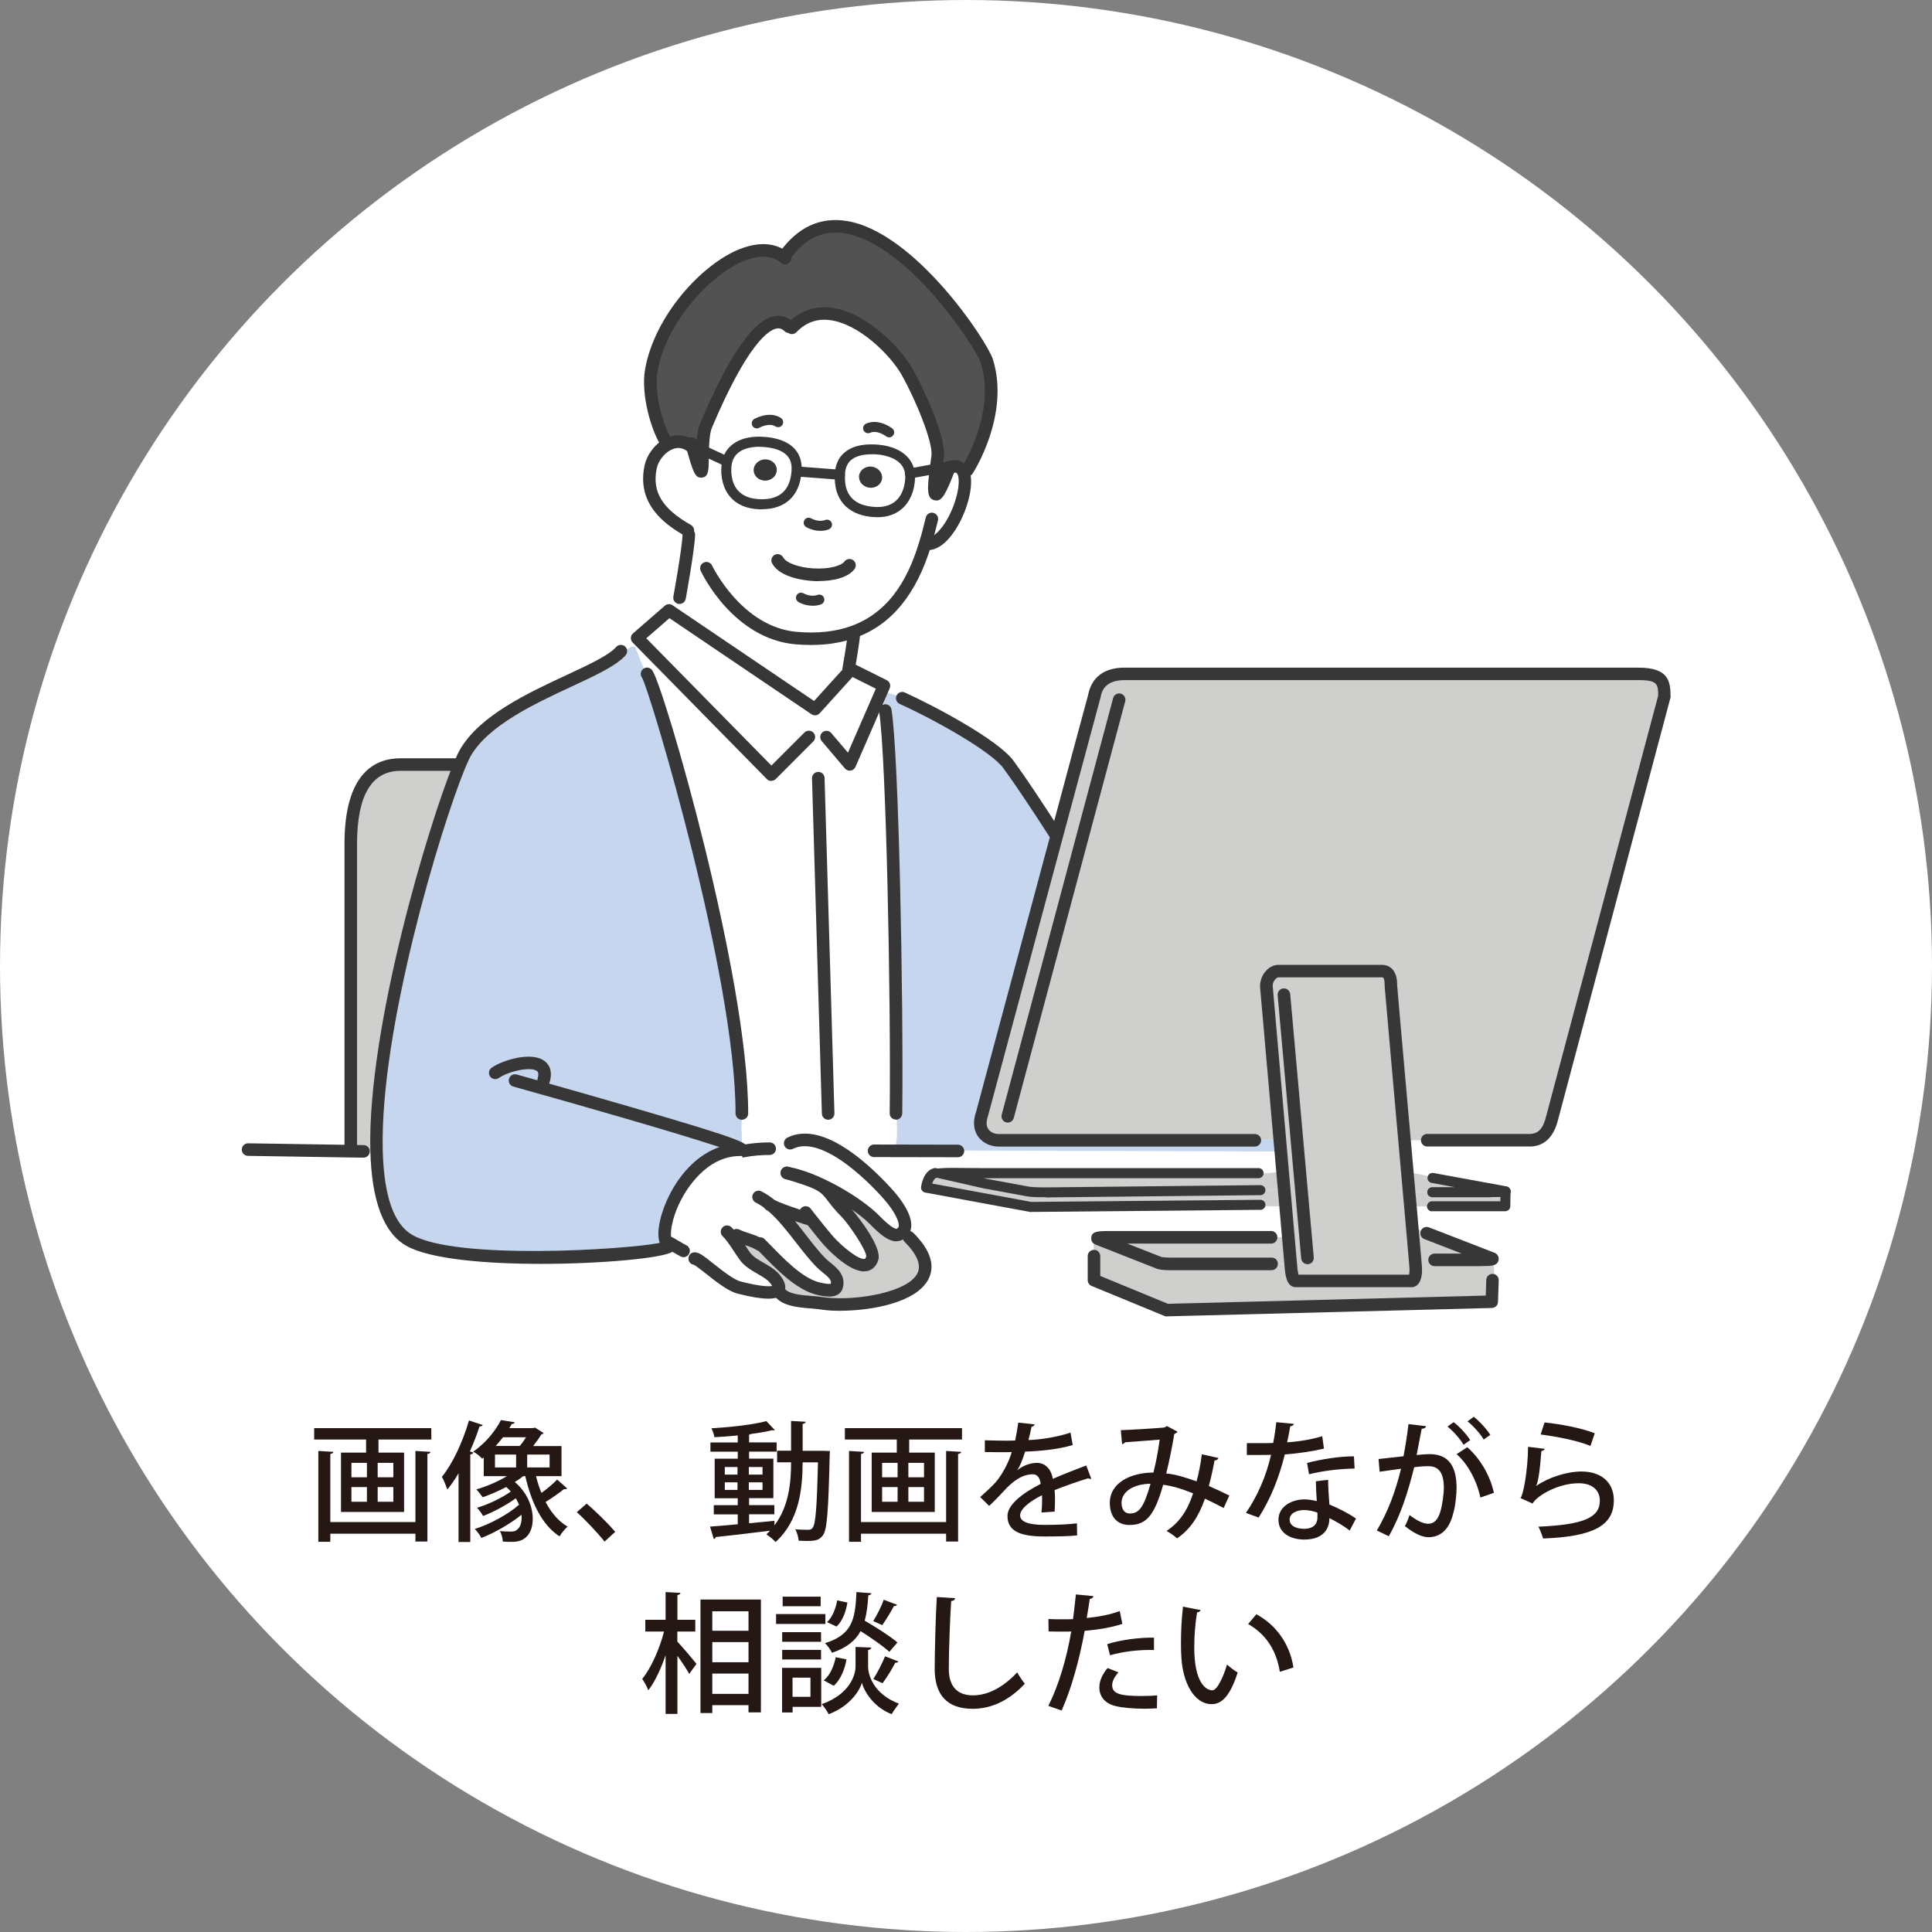 <?xml version="1.0" encoding="UTF-8"?><svg id="_レイヤー_2" xmlns="http://www.w3.org/2000/svg" viewBox="0 0 237 237"><rect x="0" y="0" width="237" height="237" fill="#808080" stroke="none"/><defs><style>.cls-1{fill:#fff;}.cls-2{fill:#cfcfcd;}.cls-3{fill:#c5d6ee;}.cls-4{fill:#251714;}.cls-5{fill:#373737;}.cls-6{fill:#525252;}</style></defs><g id="menu03"><circle class="cls-1" cx="118.5" cy="118.5" r="118.5"/><g><g><path class="cls-1" d="m90.93,141.23c.09-.02.18-.04.26-.04,1.06-.2,2.15-.3,3.23-.3l.22-.06c.56-.28,1.18-.2,1.77-.39l.5-.18c1.87-.93,4.14-.15,6.26,1.19,2.47,1.57,4.73,3.91,5.89,5.24.75.85,3.09,3.82,1.23,4.75-.1.05-.21.07-.33.07-.92,0-2.26-1.42-2.73-1.9-2.31-2.3-7.43-5.17-10.73-5.72,5.99,1.79,4.26,1.79,7.27,4.85.65.65,3.54,4.5,3.2,5.62-.77,2.56-4.74-1.45-5.46-2.27-.5-.58-1.5-1.83-2.13-2.63l-.12.09s-2.97-.87-4.64-1.66c2.29,1.92,4.14,5.07,6.1,7.03.81.81,2.35,1.51,1.87,2.94-.12.37-.62.44-1.15.41-.55-.04-1.15-.2-1.39-.27-2.46-.75-4.99-3.6-6.77-5.39l-.09.09c-.81-.54-1.96-.71-2.85-1.16l-.59.25c.57.73,1.03,1.54,1.57,2.29.97,1.33,2.9,1.68,3.83,2.98.47.65.45,1.05.15,1.26-.9.65-4.34-.3-4.65-.37-1.69-.38-4.82-3.56-5.47-3.56l-.25-.03c-.14-.28-.78-.63-1.08-.79l-.02-.12c-.64-.32-1.23-.74-1.88-1.06l-.15.09c-1.32-1.8,2.23-11.46,8.98-11.46.03,0,.06,0,.09,0l.04.21Z"/><path class="cls-1" d="m78.32,78.44l-.17-.17,3.91-3.4.52.36,17.4,11.76,4.29-4.72.14-.15,4.03,2.01-.25.57-.25.57.29.12c.13.5.22,1.15.26,1.76h.11c.87,5.34,1.47,35.19,1.31,49.39h.09c0,1.28.16,2.85-.15,4.1v.54h-2.63s-.87,0-.87,0c-.86-.03-2.14-.15-2.75.16l-.41.11c-2.12-1.35-4.4-2.12-6.26-1.19l-.5.18c-.59.2-1.21.12-1.77.39l-.22.06c-1.08,0-2.17.09-3.23.3l-.16-.89c0-.89-.24-2.73.15-3.5l-.19-.19c.02-16.78-10.54-52.43-11.61-53.9l.03-.02c-.67-.89-1.07-2.4-1.53-3.34h-.46c.23-.15.42-.31.52-.52l.38-.37Z"/><path class="cls-1" d="m113.5,66.67c-1.19,3.92-3.42,8.86-8.78,10.82l.05.12c-.03.95-.67,4.5-.67,4.5l.17.15-4.29,4.72-17.4-11.76.43-.63c0-.42.25-.83.26-1.29h.08s1.09-5.95,1.14-7.73l-.11-.52c-3.08-1.74-5.33-4-4.59-7.72.23-1.15,1.06-2.27,2.09-2.81.95-.51,2.09-.54,3.07.36,1.35,4.8,1.17,2.81,1.24.35l2.49,1.16.54.15c-.04.15-.07.31-.09.49-.23,2.01.5,4.73,4.13,4.83,2.96.09,4.28-1.64,4.45-4.04l.34.03,4.97.38c-.13,2.37.95,4.24,3.87,4.55,3.61.39,4.7-2.2,4.75-4.22,0-.17,0-.33-.02-.48h0l3.2-.59c-.31,2.49-.56,5.61,1.61-.14.12-.04.22-.08.33-.1.65-.15,1.07.05,1.33.47,1.21,2.03-1.66,9.31-4.49,8.98l-.1-.03Z"/><path class="cls-1" d="m93.51,54.2c2.12.1,4.35.88,4.22,3.46,0,.06,0,.11-.01.17-.17,2.4-1.5,4.13-4.45,4.04-3.63-.1-4.36-2.82-4.13-4.83.02-.17.05-.33.09-.49.5-1.95,2.59-2.44,4.28-2.35Zm.39,4.76c.79-.02,1.41-.62,1.39-1.34-.01-.71-.67-1.29-1.45-1.27-.78.02-1.4.62-1.39,1.34.02.72.67,1.29,1.45,1.27Z"/><path class="cls-1" d="m111.62,58.08c.02.15.03.31.02.48-.04,2.02-1.13,4.62-4.75,4.22-2.91-.31-4-2.18-3.87-4.55,0-.07,0-.15.01-.22.22-2.57,2.54-3.04,4.66-2.86,1.69.15,3.69.92,3.92,2.93Zm-3.42.68c.11-.71-.42-1.39-1.2-1.51-.78-.12-1.5.35-1.61,1.06-.11.71.42,1.39,1.2,1.51.78.12,1.5-.35,1.61-1.06Z"/><path class="cls-1" d="m111.31,45.66c1.43,2.56,3.98,8.24,3.71,10.35-.05.39-.12.92-.2,1.49l-3.2.59h0c-.23-2.01-2.23-2.78-3.92-2.93-2.11-.18-4.43.29-4.66,2.86,0,.07-.01.15-.01.22l-4.97-.38-.34-.03c0-.06.01-.11.01-.17.12-2.58-2.11-3.36-4.22-3.46-1.69-.09-3.78.4-4.28,2.35l-.54-.15-2.49-1.16c.03-1.12.12-2.33.42-3.07,1.96-4.63,6.81-15.22,10.17-12.09l.35.13c4.79-4.95,12.08,1.76,14.16,5.46Z"/><path class="cls-2" d="m175.09,139.85c-.74,0-1.47.04-2.21.04l-.57.04c-.8-9.07-1.67-18.89-1.68-18.97-.02-.15.16-1.84-1.11-1.84h-12.7c-.69,0-1.47.83-1.47,1.84l1.66,18.92c-.66-.33-2.19,0-3.01,0l-.04-.02h-31.46c-1.1,0-2.81-.87-2-3.25,0,0,5.17-19.23,9.17-34.12,2.51-9.35,4.56-16.97,4.59-17.06.07-.23.25-2.78,3.69-2.78h63.07c3.17,0,3.17,1.24,3.17,2.78l-13.76,51.66c-.26,1.07-.83,2.77-2.8,2.77h-12.54v-.02Z"/><path class="cls-2" d="m184.69,146.15s.02.02,0,.02v-.02Z"/><path class="cls-2" d="m184.69,146.15v.02c-.12.05-1.13.07-1.84.07h-7.15c-.84,0-1.98.04-2.83.08-.07-.76-.14-1.55-.21-2.36l.41-.03c.73,0,1.82.24,2.51.47l.15.1,8.79,1.61c.09.01.15.03.17.04Z"/><path class="cls-2" d="m184.69,146.18l-.03,1.8h-8.98c-.56,0-2.09.02-2.65.02-.05-.54-.1-1.1-.15-1.67.85-.04,2-.08,2.83-.08h7.15c.71,0,1.71-.02,1.84-.07Z"/><path class="cls-2" d="m134.2,154.3c-.05-.82-.12-1.77.19-2.39l.25.03,7.5,2.95c.14.06.46.15,1.53.15h12.38c.75,0,1.48-.02,2.22-.02h.06s.02.26.02.26c.06.71.18,1.84.61,1.84h14.24c.24,0,.62-.58.43-2.16,0,0-.01-.17-.04-.49l.33-.02c.55,0,1.47-.13,1.96.11l.1-.02h5.83l1.39.05c0,.78.26,2.11-.09,2.82h-.04l-.07,2.27-39.88,1.03-8.93-3.68v-2.74Z"/><path class="cls-2" d="m182.96,154.37c.47.14-.52.18-1.15.18h-5.83l-.1.02c-.49-.24-1.41-.11-1.96-.11l-.33.02c-.06-.71-.19-2.17-.36-4.1h.13c.52.25.97.64,1.48.9h.18l2.94,1.14,5.01,1.94Z"/><path class="cls-2" d="m157.7,147.84l-.17-1.93-.2-2.21-.22-2.47-.12-1.34-1.66-18.92c0-1.02.78-1.84,1.47-1.84h12.7c1.27,0,1.1,1.69,1.11,1.84,0,.08.87,9.9,1.68,18.97.12,1.37.24,2.73.36,4.03.07.81.14,1.6.21,2.36.05.57.1,1.13.15,1.67.07.86.15,1.66.21,2.39.17,1.93.3,3.38.36,4.1.03.31.04.49.04.49.18,1.58-.19,2.16-.43,2.16h-14.24c-.42,0-.55-1.13-.61-1.84l-.02-.26-.29-3.33-.34-3.85Z"/><path class="cls-2" d="m155.94,151.85c.65-.01,1.32-.15,2.01-.15h.09s.29,3.33.29,3.33h-.06c-.75,0-1.48.03-2.22.03h-.06s-12.33,0-12.33,0c-1.07,0-1.39-.1-1.53-.15l-7.5-2.95c0-.09,0-.16,1.72-.16h19.58v.07Z"/><path class="cls-2" d="m157.53,145.91l.17,1.93c-.81.25-2.02.1-2.86.1l-.22-.15-28.16.26-12.86-2.38s.18-1.56,1.13-1.79h.44l5.56,1.26,5.3.98c.22.05.7.12,2.34.12l26.25-.28h.28c.86,0,1.71-.06,2.57-.06h.06Z"/><path class="cls-2" d="m157.33,143.7l.2,2.21h-.06c-.86,0-1.71.07-2.57.07h-.28s-26.25.27-26.25.27c-1.64,0-2.12-.07-2.34-.12l-5.3-.98-5.56-1.26c0-.06,2.35,0,4.99,0h34.23l.1.08c.31,0,2.48-.15,2.48-.25l.36-.03Z"/><path class="cls-3" d="m157,139.89l.12,1.34-.24.02-39.31-.12-.06.06h-7.66v-.55c.31-1.24.15-2.81.15-4.1h-.09c.16-14.2-.44-44.05-1.31-49.4h-.11c-.04-.6-.13-1.24-.26-1.75l-.29-.12.25-.57.61.26c.57.19,1.18.3,1.72.57l.17.1c4.04,1.84,11.33,5.79,13.03,8.14,1.6,2.19,3.72,5.41,5.83,8.69l.12.03c-4,14.88-9.17,34.12-9.17,34.12-.82,2.38.89,3.25,2,3.25h31.46l.04.02c.82,0,2.35-.33,3.01,0Z"/><path class="cls-6" d="m86.2,55.24c-.07,2.46.12,4.45-1.24-.35-.99-.89-2.12-.87-3.07-.36l-.07-.14c-1.08-1.61-2.44-5.92-1.92-8.94,1.47-8.45,11.55-17.51,16.25-13.92l.11-.15c8.72-12.19,23.88,9.93,24.81,12.91,2.03,6.52-2.4,13.37-2.4,13.37l-.57.06c-.26-.42-.68-.62-1.33-.47l-.02-.1-1.92.35c.07-.57.15-1.1.2-1.49.27-2.11-2.28-7.79-3.71-10.35-2.08-3.69-9.38-10.41-14.16-5.46l-.35-.13c-3.36-3.12-8.21,7.46-10.17,12.09-.31.73-.39,1.95-.42,3.07Z"/><path class="cls-2" d="m111.5,151.78c6.69,6.69-5.16,8.73-10.22,8.16l.19-1.68c.53.04,1.03-.04,1.15-.41.48-1.43-1.06-2.12-1.87-2.94-1.96-1.96-3.81-5.11-6.1-7.03,1.66.79,4.64,1.66,4.64,1.66l.12-.09c.63.8,1.63,2.05,2.13,2.63.73.83,4.69,4.83,5.46,2.27.34-1.13-2.56-4.97-3.2-5.62-3.01-3.06-1.27-3.06-7.27-4.85,3.29.55,8.42,3.42,10.73,5.72.47.47,1.8,1.9,2.73,1.9l1.51.27Z"/><path class="cls-5" d="m107,57.25c.78.13,1.31.8,1.2,1.51-.12.71-.84,1.18-1.61,1.06-.78-.13-1.31-.8-1.2-1.51.12-.71.84-1.18,1.61-1.06Z"/><path class="cls-2" d="m101.46,158.27l-.19,1.68c-.18-.02-.36-.04-.52-.07-1.42-.24-4.48-.04-5.22-1.54l-.19-.02c.3-.21.31-.6-.15-1.26-.93-1.31-2.86-1.65-3.83-2.98-.54-.75-1-1.56-1.57-2.29l.59-.25c.89.44,2.04.62,2.85,1.16l.09-.09c1.77,1.79,4.3,4.64,6.77,5.39.24.07.83.23,1.39.27Z"/><path class="cls-5" d="m95.29,57.62c.02.72-.6,1.32-1.39,1.34-.78.02-1.43-.55-1.45-1.27-.01-.71.61-1.31,1.39-1.34.79-.02,1.44.55,1.45,1.27Z"/><path class="cls-3" d="m90.9,141.02s-.06,0-.09,0c-6.75,0-10.3,9.66-8.98,11.46.06.09.14.16.23.21,1.92,1.02-25.54,3.13-31.87-.56-2.72-1.58-3.86-5.67-3.99-11-.38-15.05,7.24-40.1,10.16-47.2.3-.71.54-1.25.73-1.57,3.66-6.36,16.1-9.4,18.96-12.35l.25.05c.28-.28.74-.48,1.12-.73h.46c.47.94.86,2.44,1.53,3.34l-.03.02c1.07,1.47,11.63,37.12,11.61,53.9l.19.19c-.39.78-.15,2.61-.15,3.5l.16.89c-.09,0-.18.02-.26.04l-.04-.21Z"/><path class="cls-2" d="m55.84,93.78l.52.15c-2.92,7.09-10.54,32.15-10.16,47.2h-.36c-.29.01-1.22.03-1.79.11l-1.03-.02v-.33s0-37.39,0-37.39c0-4.71,1.14-9.71,6.09-9.71h6.72Z"/></g><g><path class="cls-5" d="m66.36,155.04c-6.77,0-13.71-.58-16.56-2.24-2.75-1.59-4.22-5.51-4.37-11.65-.38-15.01,7.15-40.07,10.21-47.51.32-.77.57-1.32.77-1.66,2.42-4.21,8.35-6.97,13.11-9.18,2.57-1.2,5-2.33,5.96-3.32l.1-.11c.28-.32.77-.35,1.09-.07.32.28.35.77.07,1.09l-.13.14c-1.19,1.22-3.63,2.36-6.45,3.67-4.56,2.12-10.25,4.77-12.43,8.56-.11.2-.32.61-.68,1.48-3.03,7.35-10.47,32.1-10.1,46.88.14,5.57,1.35,9.05,3.61,10.36,5.33,3.11,26.04,1.84,30.37.99-.5-1.4.2-3.93,1.18-5.86,1.5-2.97,3.7-5.05,6.14-5.9-5.02-1.67-17.2-5.17-25.28-7.42-.41-.11-.65-.54-.53-.95.11-.41.54-.65.95-.53.07.02,7.05,1.97,13.93,3.97,14.52,4.23,14.5,4.46,14.43,5.29-.03.33-.27.67-.76.73-.09.01-.16.01-.2.01-4.2,0-6.65,4.2-7.3,5.49-1.23,2.44-1.34,4.36-1.06,4.74.42.22.48.6.48.75,0,.15-.04.54-.48.8-1.25.74-8.56,1.45-16.08,1.45Zm15.34-1.66s0,0,0,0c0,0,0,0,0,0Z"/><path class="cls-5" d="m129.55,103.24c-.25,0-.5-.12-.65-.35-2.52-3.91-4.42-6.74-5.81-8.65-1.5-2.06-8.35-5.91-12.73-7.89-.39-.18-.56-.63-.38-1.02.18-.39.63-.56,1.02-.38,3.52,1.6,11.42,5.76,13.34,8.39,1.41,1.93,3.32,4.79,5.86,8.73.23.36.13.83-.23,1.06-.13.08-.27.12-.42.12Z"/><path class="cls-5" d="m94.62,95.8h0c-.21,0-.4-.08-.55-.23l-16.46-16.75c-.15-.15-.23-.36-.22-.57,0-.21.1-.41.26-.55l3.91-3.4c.26-.23.65-.25.94-.06l.52.36,16.84,11.39,3.98-4.39c.23-.25.6-.32.91-.17l4.03,2.01c.37.18.52.62.36.99l-.5,1.15-3.7,8.5c-.11.24-.33.42-.59.45-.27.04-.53-.06-.7-.26l-2.85-3.36c-.27-.32-.23-.81.09-1.08.32-.27.81-.23,1.08.09l2.05,2.41,3.42-7.85-2.86-1.43-4.03,4.45c-.26.28-.68.33-1,.12l-17.43-11.79-2.84,2.47,15.35,15.61,4.05-4.05c.3-.3.79-.3,1.09,0,.3.3.3.79,0,1.09l-4.59,4.6c-.14.14-.34.23-.54.23Z"/><path class="cls-5" d="m187.62,140.64h-12.54c-.43,0-.77-.34-.77-.77s.34-.77.77-.77h12.54c1.08,0,1.67-.63,2.05-2.18l13.74-51.58c0-1.39-.06-1.91-2.4-1.91h-63.07c-2.52,0-2.82,1.54-2.92,2.05-.02.09-.03.16-.05.2-.07.25-1.93,7.15-4.58,17.02-4,14.89-9.17,34.12-9.17,34.12-.26.76-.25,1.32.03,1.71.28.4.82.58,1.22.58h31.46c.43,0,.77.34.77.77s-.34.77-.77.77h-31.46c-.78,0-1.83-.32-2.48-1.22-.4-.56-.77-1.54-.25-3.05,0,0,5.16-19.2,9.15-34.07.45-1.68,4.28-15.97,4.59-17.06h0c.42-2.18,1.99-3.35,4.44-3.35h63.07c3.64,0,3.94,1.61,3.94,3.55,0,.07,0,.13-.03.2l-13.76,51.66c-.54,2.21-1.73,3.34-3.54,3.34Z"/><path class="cls-5" d="m181.81,155.32h-5.83c-.43,0-.77-.34-.77-.77s.34-.77.77-.77h3.34l-4.59-1.78c-.4-.15-.59-.6-.44-1,.15-.4.6-.59,1-.44l7.92,3.07c.71.22.64.83.63.9-.11.78-.96.78-2.04.78Zm.95-.21h0,0Z"/><path class="cls-5" d="m155.99,155.82h-12.33c-1.13,0-1.55-.1-1.81-.21l-7.5-2.95c-.29-.12-.49-.4-.49-.72,0-.93.78-.93,2.49-.93h19.58c.43,0,.77.34.77.77s-.34.77-.77.77h-17.65l4.13,1.62c.08.03.35.1,1.25.1h12.33c.43,0,.77.34.77.77s-.34.77-.77.77Z"/><path class="cls-5" d="m173.2,157.9h-14.24c-1.18,0-1.31-1.66-1.38-2.55l-1.35-15.39-1.66-18.92s0-.04,0-.07c0-1.37,1.07-2.61,2.24-2.61h12.7c.5,0,.94.17,1.26.5.63.64.62,1.64.62,2.01,0,.14.35,3.97.79,9.02l1.45,16.37c.05.57.1,1.13.15,1.67l.21,2.4c.17,1.93.3,3.38.36,4.09.03.32.04.5.04.5.14,1.22,0,2.13-.44,2.62-.21.23-.48.36-.76.36Zm-13.86-1.36h0,0Zm-.07-.18h13.58c.05-.22.09-.63.01-1.3,0-.04-.02-.21-.04-.5-.06-.72-.19-2.18-.36-4.1l-.21-2.39c-.05-.53-.1-1.09-.15-1.67l-1.45-16.37c-.57-6.49-.79-8.95-.79-9h0s0-.07,0-.17c0-.64-.11-.85-.17-.92-.01-.01-.05-.05-.17-.05h-12.7c-.2,0-.69.41-.7,1.04l3,34.28c.05.63.12.97.16,1.14Z"/><path class="cls-5" d="m182.85,146.87h-7.15c-.34,0-.62-.28-.62-.62s.28-.62.62-.62h2.77l-2.85-.52c-.33-.06-.56-.38-.5-.72s.38-.55.72-.5l8.79,1.61c.12.02.21.05.25.06.25.08.44.33.44.6,0,.27-.19.51-.44.59-.04.02-.25.1-2.02.1Z"/><path class="cls-5" d="m128.37,146.87c-1.66,0-2.19-.07-2.48-.13l-5.27-.97-5.59-1.27c-.28-.06-.48-.31-.48-.6,0-.16.07-.32.18-.44q.22-.22,2.6-.19c.82,0,1.8.02,2.83.02h34.23c.34,0,.62.28.62.62s-.28.62-.62.62h-33.73l.2.05,5.27.97c.33.07,1.07.11,2.23.11l26.25-.28h0c.34,0,.61.27.62.61,0,.34-.27.62-.61.62l-26.25.28Z"/><path class="cls-5" d="m44.58,142.01h0l-1.56-.02-12.6-.2c-.43,0-.76-.36-.76-.78,0-.42.35-.76.77-.76h.01l14.16.22c.43,0,.77.35.76.78,0,.42-.35.76-.77.76Z"/><path class="cls-5" d="m117.51,141.96h0l-10.29-.02c-.43,0-.77-.35-.77-.77,0-.42.35-.77.77-.77h0l10.29.02c.43,0,.77.35.77.77,0,.42-.35.77-.77.77Z"/><path class="cls-5" d="m66.69,133.29c-.07,0-.14,0-.21-.03-.41-.12-.64-.54-.53-.95.21-.73-.02-.89-.1-.94-.78-.56-3.49.05-4.66.87-.35.24-.83.16-1.07-.19-.24-.35-.16-.83.19-1.07,1.36-.95,4.84-2,6.44-.86.45.32,1.13,1.08.68,2.62-.1.34-.4.56-.74.56Z"/><path class="cls-5" d="m43.03,141.66c-.43,0-.77-.34-.77-.77v-37.39c0-8.66,3.73-10.48,6.86-10.48h6.72c.43,0,.77.34.77.77s-.34.77-.77.77h-6.72c-3.53,0-5.32,3.01-5.32,8.94v37.39c0,.43-.34.77-.77.77Z"/><path class="cls-5" d="m91,137.36h0c-.43,0-.77-.35-.77-.77.02-16.73-10.51-51.81-11.46-53.44h0c-.24-.31-.22-.75.06-1.03.3-.3.79-.3,1.09,0,.02.02.05.05.07.08.01.01.02.03.03.04,1.39,1.9,11.78,37.55,11.76,54.35,0,.42-.34.77-.77.77Z"/><path class="cls-5" d="m109.91,137.34h0c-.42,0-.77-.32-.77-.74v-.06c.16-13.84-.44-43.98-1.3-49.26-.07-.42.22-.82.64-.88.42-.07.82.22.88.64.89,5.45,1.48,35.3,1.32,49.53,0,.42-.35.79-.77.79Z"/><path class="cls-5" d="m83.36,74.09s-.09,0-.14-.01c-.42-.08-.7-.48-.62-.9.01-.06,1.08-5.92,1.13-7.62.01-.42.37-.76.79-.75.42.01.76.37.75.79-.05,1.82-1.11,7.61-1.15,7.85-.07.37-.39.63-.76.63Z"/><path class="cls-5" d="m104.1,82.89s-.09,0-.14-.01c-.42-.07-.7-.47-.62-.89.17-.97.63-3.65.65-4.39.01-.42.37-.75.79-.74.42.01.76.37.74.79-.03.98-.61,4.24-.68,4.61-.07.37-.39.63-.76.63Z"/><path class="cls-5" d="m99.48,79.12c-.61,0-1.25-.03-1.89-.08-7.64-.68-11.48-8.67-11.63-9.01-.18-.38-.02-.84.37-1.02.38-.18.84-.02,1.02.37.04.08,3.63,7.53,10.38,8.13,2.53.22,4.79-.02,6.73-.73,5.22-1.91,7.24-6.81,8.31-10.32.31-1,.54-1.92.74-2.74l.06-.25c.1-.41.52-.66.93-.56.41.1.66.52.56.93l-.06.25c-.21.83-.44,1.78-.76,2.81-1.82,6-4.85,9.7-9.25,11.32-1.65.6-3.49.9-5.5.9Z"/><path class="cls-5" d="m113.8,67.49c-.09,0-.19,0-.28-.02-.42-.05-.72-.43-.68-.85.05-.42.43-.73.85-.68.62.08,1.45-.59,2.21-1.76,1.44-2.22,2.04-5.19,1.53-6.06-.05-.08-.12-.2-.5-.11-.07.02-.15.05-.23.08-.03,0-.05.02-.08.02,0,0-.06.03-.07.03-.4.15-.84-.05-.99-.45-.15-.4.05-.84.45-.99l.27.72-.25-.73c.05-.02.1-.04.15-.06.14-.05.26-.09.39-.12.93-.21,1.71.08,2.16.81.99,1.66,0,5.32-1.55,7.7-1.05,1.62-2.22,2.47-3.4,2.47Z"/><path class="cls-5" d="m84.39,65.83c-.13,0-.26-.03-.38-.1-2.57-1.46-5.88-3.92-4.96-8.54.28-1.38,1.25-2.69,2.48-3.34,1.37-.74,2.81-.57,3.95.47.09.08.19.18.29.29.29.31.27.8-.04,1.09-.31.29-.8.27-1.09-.04-.06-.06-.12-.13-.18-.18-.83-.75-1.66-.56-2.21-.26-.83.44-1.51,1.36-1.7,2.29-.57,2.84.69,4.9,4.21,6.89.37.21.5.68.29,1.05-.14.25-.4.39-.67.39Z"/><path class="cls-5" d="m100.64,65.12c-.58,0-1.2-.16-1.74-.46-.3-.17-.4-.54-.23-.84.17-.3.54-.4.84-.23.54.3,1.24.39,1.71.2.32-.13.67.03.8.34.13.32-.03.67-.34.8-.31.13-.67.19-1.04.19Z"/><path class="cls-5" d="m99.7,74.31c-.59,0-1.2-.15-1.74-.45-.3-.17-.4-.54-.24-.84.17-.3.54-.4.84-.24.54.3,1.25.38,1.72.2.32-.12.67.03.8.35.12.32-.03.67-.35.8-.31.12-.67.18-1.03.18Z"/><path class="cls-5" d="m100.39,71.29c-.27,0-.54,0-.8-.03-.9-.06-3.91-.4-4.87-2.14-.2-.37-.07-.84.3-1.05.37-.2.84-.07,1.05.3.37.67,1.86,1.23,3.63,1.35,2.02.14,3.51-.33,3.89-.84.25-.34.74-.41,1.08-.16.34.25.41.74.16,1.08-.82,1.1-2.7,1.48-4.43,1.48Z"/><path class="cls-5" d="m85.97,58.59c-.73,0-.99-.82-1.75-3.5l-.04-.13c-.03-.11-.07-.23-.1-.35-.11-.41.13-.83.54-.94.34-.09.69.06.86.35.06-.78.18-1.57.43-2.15,3.44-8.13,6.46-12.53,8.99-13.07.88-.19,1.71.06,2.41.71.31.29.33.78.04,1.09-.29.31-.78.33-1.09.04-.34-.31-.66-.42-1.04-.33-.91.19-3.5,1.77-7.89,12.16-.31.73-.35,2.28-.36,2.79,0,.32-.01.63-.02.92-.02,1.58-.03,2.3-.83,2.41-.05,0-.1.01-.15.01Z"/><path class="cls-5" d="m81.81,55.16c-.25,0-.49-.12-.64-.34-1.22-1.82-2.59-6.32-2.04-9.5,1.14-6.55,6.94-12.93,11.65-14.78,2.31-.9,4.32-.77,5.82.37.05.03.12.09.2.15.33.27.38.75.12,1.08-.27.33-.75.38-1.08.12-.05-.04-.1-.08-.14-.11-1.36-1.03-3.11-.67-4.35-.18-4.23,1.66-9.67,7.66-10.7,13.61-.47,2.72.77,6.85,1.8,8.38.24.35.14.83-.21,1.07-.13.09-.28.13-.43.13Z"/><path class="cls-5" d="m92.83,52.55c-.21,0-.42-.11-.53-.31-.17-.29-.07-.67.22-.84.07-.04,1.83-1.04,3.26-.14.29.18.38.56.2.85-.18.29-.56.38-.85.2-.81-.5-1.99.16-2,.17-.1.05-.2.08-.3.08Z"/><path class="cls-5" d="m109.07,53.65c-.13,0-.26-.04-.37-.13h0s-1.09-.82-1.96-.43c-.31.14-.67,0-.81-.31-.14-.31,0-.67.31-.81,1.54-.69,3.15.53,3.21.58.27.21.32.6.11.86-.12.16-.3.24-.49.24Z"/><path class="cls-5" d="m93.47,62.48c-.07,0-.15,0-.22,0-1.6-.04-2.83-.55-3.67-1.52-.85-.98-1.24-2.44-1.06-4,.02-.2.06-.39.11-.58.49-1.88,2.33-2.94,4.9-2.8,1.77.08,3.14.59,3.95,1.48.62.68.91,1.57.86,2.62,0,.05,0,.12-.01.19-.22,2.94-1.98,4.6-4.86,4.6Zm-.3-7.68c-.95,0-2.91.21-3.35,1.9-.04.13-.06.26-.08.4-.07.58-.12,2.03.77,3.05.6.69,1.53,1.06,2.77,1.09,2.37.07,3.65-1.1,3.82-3.47,0,0,0-.01,0-.02,0,0,0,0,0,0,0-.03,0-.06,0-.09.04-.76-.14-1.33-.54-1.76-.74-.81-2.09-1.03-3.1-1.08-.08,0-.19,0-.31,0Z"/><path class="cls-5" d="m107.61,63.44c-.25,0-.51-.01-.78-.04-2.96-.32-4.57-2.21-4.42-5.18,0-.09,0-.17.01-.26.09-1.05.49-1.88,1.2-2.47,1.16-.98,2.88-1.05,4.12-.94,2.58.23,4.26,1.52,4.48,3.47.03.21.03.4.03.57-.03,1.56-.61,2.95-1.59,3.81-.8.7-1.82,1.05-3.06,1.05Zm-.71-7.71c-.87,0-1.84.15-2.48.69-.45.38-.7.92-.76,1.64,0,.06,0,.11,0,.17,0,.01,0,.02,0,.03-.13,2.34.99,3.65,3.32,3.9,1.23.14,2.21-.1,2.9-.71,1.02-.89,1.16-2.34,1.17-2.92,0-.14,0-.27-.02-.39-.22-1.96-2.63-2.32-3.37-2.39-.23-.02-.48-.03-.74-.03Zm-3.87,2.5h0,0Z"/><path class="cls-5" d="m111.62,58.7c-.29,0-.55-.21-.61-.5-.06-.33.16-.66.49-.72l5.24-.96c.34-.06.66.16.72.49.06.33-.16.66-.49.72l-5.25.96s-.07,0-.11,0Z"/><path class="cls-5" d="m88.69,57.01c-.09,0-.18-.02-.26-.06l-3.79-1.76c-.31-.14-.44-.51-.3-.82s.51-.44.82-.3l3.79,1.76c.31.14.44.51.3.82-.1.22-.33.36-.56.36Z"/><path class="cls-5" d="m103.03,58.85s-.03,0-.05,0l-4.97-.38c-.34-.03-.59-.32-.57-.66s.32-.59.66-.57l4.97.38c.34.03.59.32.57.66-.02.32-.29.57-.61.57Z"/><path class="cls-5" d="m114.86,61.39c-.08,0-.17-.01-.26-.03-.91-.23-.87-1.32-.54-3.96l.2-1.49c.22-1.7-2-6.98-3.62-9.87-1.44-2.55-5.3-6.32-8.82-6.77-1.61-.21-2.96.28-4.12,1.48-.3.31-.78.31-1.09.02-.31-.3-.31-.78-.02-1.09,1.5-1.55,3.32-2.2,5.42-1.93,4.2.54,8.43,4.82,9.97,7.55,1.33,2.36,4.12,8.36,3.81,10.82l-.16,1.23c.03-.07.06-.15.09-.23.1-.31.39-.54.73-.54.43,0,.77.34.77.77,0,.08-.02.17-.04.25,0,.01,0,.03-.01.04-1.1,2.9-1.59,3.76-2.29,3.76Z"/><path class="cls-5" d="m118.66,58.43c-.14,0-.29-.04-.42-.12-.36-.23-.46-.71-.23-1.06.04-.07,4.21-6.63,2.31-12.72-.58-1.87-9-14.66-16.69-15.91-2.68-.43-4.89.62-6.75,3.22-.25.35-.73.43-1.07.18-.35-.25-.43-.73-.18-1.07,2.2-3.08,4.98-4.37,8.25-3.84,8.36,1.35,17.22,14.73,17.92,16.97,2.11,6.79-2.3,13.72-2.49,14.02-.15.23-.39.35-.65.35Z"/><path class="cls-5" d="m101.59,137.36c-.41,0-.76-.33-.77-.75l-1.21-41.13c-.01-.42.32-.78.75-.79.43-.02.78.32.79.75l1.21,41.13c.01.42-.32.78-.75.79,0,0-.02,0-.02,0Z"/><path class="cls-5" d="m109.98,152.28c-1.05,0-2.15-.98-3.19-2.04l-.09-.09c-2.11-2.1-7.07-4.96-10.31-5.5-.42-.07-.7-.47-.63-.89.07-.42.47-.7.89-.63,3.57.59,8.83,3.62,11.15,5.94l.1.1c1.34,1.37,1.88,1.57,2.09,1.57.19-.1.23-.2.25-.3.12-.6-.61-1.97-1.73-3.25-.86-.99-3.15-3.46-5.73-5.1-2.28-1.45-4.14-1.84-5.51-1.16-.38.19-.84.03-1.03-.35-.19-.38-.03-.84.35-1.03,1.89-.94,4.25-.53,7.02,1.23,2.75,1.75,5.15,4.35,6.06,5.38.73.83,2.4,2.95,2.08,4.56-.12.61-.49,1.09-1.09,1.38-.21.1-.43.16-.67.16Z"/><path class="cls-5" d="m106.01,155.97c-2.02,0-4.74-3.01-5.06-3.38-.49-.56-1.37-1.67-2.16-2.66-.33-.43-.56-.72-.56-.72-.26-.33-.21-.82.13-1.08.33-.26.82-.21,1.08.13,0,0,.24.3.57.73.55.7,1.6,2.01,2.1,2.59,1.27,1.44,3.27,2.99,3.96,2.85.07-.02.13-.11.19-.29.07-.72-2.14-3.98-3.01-4.86-.86-.87-1.36-1.52-1.72-2-.89-1.15-1.1-1.43-5.22-2.66-.41-.12-.64-.55-.52-.96.12-.41.55-.64.96-.52,4.41,1.31,4.88,1.75,6,3.19.36.47.81,1.05,1.6,1.85.04.04,3.94,4.57,3.39,6.38-.3.99-.96,1.27-1.33,1.35-.13.03-.26.04-.39.04Z"/><path class="cls-5" d="m99.28,150.32c-.07,0-.14-.01-.22-.03-.12-.04-3.05-.9-4.75-1.71-.08-.04-.15-.07-.21-.1-.38-.19-.53-.65-.34-1.03.19-.38.65-.53,1.03-.34.05.02.1.05.15.07,1.62.77,4.52,1.62,4.55,1.63.41.12.64.55.52.95-.1.34-.41.55-.74.55Z"/><path class="cls-5" d="m101.68,159.04c-.09,0-.18,0-.27,0-.45-.03-.96-.13-1.54-.3-2.36-.71-4.6-3.02-6.41-4.88-.24-.25-.48-.49-.7-.71l-.06-.06c-.3-.3-.3-.79,0-1.09s.79-.3,1.09,0l.06.06c.23.23.46.47.71.72,1.59,1.64,3.77,3.88,5.74,4.47.59.17.99.22,1.22.24.2.01.33,0,.4,0,.09-.44-.19-.75-1.01-1.41-.24-.19-.49-.39-.7-.61-.87-.87-1.68-1.92-2.55-3.03-1.11-1.43-2.25-2.9-3.5-3.95-.51-.42-.98-.74-1.45-.97-.38-.19-.54-.65-.35-1.03.19-.38.65-.54,1.03-.35.57.28,1.15.67,1.75,1.17,1.38,1.16,2.58,2.7,3.73,4.19.83,1.07,1.62,2.09,2.42,2.89.16.16.36.32.58.5.8.65,2.01,1.62,1.47,3.23-.12.36-.5.94-1.66.94Zm.2-1.43s0,0,0,0c0,0,0,0,0,0Z"/><path class="cls-5" d="m93.22,153.46c-.15,0-.29-.04-.43-.13-.37-.25-.89-.42-1.43-.6-.45-.15-.91-.3-1.34-.52-.38-.19-.53-.65-.34-1.03s.65-.54,1.03-.34c.33.16.72.29,1.14.43.61.2,1.25.41,1.8.78.35.24.45.71.21,1.07-.15.22-.39.34-.64.34Z"/><path class="cls-5" d="m94.25,159.31c-.87,0-2.04-.19-3.57-.57l-.15-.04c-1.15-.26-2.62-1.42-3.92-2.45-.53-.42-1.24-.98-1.5-1.1-.38-.05-.66-.37-.66-.76,0-.43.34-.77.77-.77.53,0,1.07.41,2.35,1.43,1.05.83,2.49,1.97,3.3,2.15.03,0,.1.02.19.05,2.36.59,3.31.57,3.66.5-.03-.06-.08-.14-.15-.24-.37-.52-1-.88-1.66-1.26-.78-.45-1.59-.92-2.17-1.71-.24-.34-.47-.68-.7-1.03-.29-.44-.56-.85-.86-1.25-.14-.17-.33-.41-.54-.62-.3-.3-.3-.79,0-1.09s.79-.3,1.09,0c.27.27.5.55.67.76.35.45.65.91.94,1.35.21.33.43.65.65.97.39.53,1.02.9,1.69,1.28.78.45,1.58.91,2.14,1.7.41.57.57,1.06.49,1.52-.06.33-.24.62-.52.82-.34.24-.84.36-1.53.36Zm.53-1.39h0,0Z"/><path class="cls-5" d="m91.09,141.98l-.25-.73-.16-.75.25.74-.16-.75c.1-.02.21-.04.32-.05,1.06-.2,2.18-.3,3.33-.3.43,0,.77.34.77.77s-.34.77-.77.77c-1.07,0-2.11.09-3.08.28-.03,0-.06,0-.09.01-.05,0-.11.02-.16.03Z"/><path class="cls-5" d="m83.86,154.22c-.12,0-.23-.03-.34-.08-.34-.17-.66-.36-.98-.55-.31-.18-.6-.36-.9-.51-.38-.19-.54-.65-.35-1.03s.65-.54,1.03-.35c.36.18.69.37,1.01.57.29.17.57.34.87.49.38.19.53.65.34,1.03-.14.27-.41.43-.69.43Z"/><path class="cls-5" d="m103.08,160.8c-.71,0-1.35-.03-1.89-.1-.19-.02-.37-.04-.55-.07-.31-.05-.72-.08-1.15-.12-1.64-.13-3.89-.3-4.65-1.84-.19-.38-.03-.84.35-1.03.38-.19.84-.03,1.03.35.38.76,2.19.9,3.39.99.47.04.91.07,1.27.13.14.02.3.04.47.06,3.73.42,10.07-.65,11.2-2.99.49-1.01-.05-2.31-1.6-3.86-.3-.3-.3-.79,0-1.09.3-.3.79-.3,1.09,0,2.06,2.06,2.7,3.95,1.89,5.61-1.43,2.96-7.04,3.95-10.85,3.95Z"/><path class="cls-5" d="m123.62,137.71c-.07,0-.13,0-.2-.03-.41-.11-.65-.53-.54-.94l13.67-51.11c.11-.41.53-.65.94-.54.41.11.65.53.54.94l-13.67,51.11c-.09.34-.4.57-.74.57Z"/><path class="cls-5" d="m160.39,155.08c-.39,0-.73-.3-.77-.7l-2.89-32.29c-.04-.42.27-.8.7-.84.42-.04.8.27.84.7l2.89,32.29c.04.42-.27.8-.7.84-.02,0-.05,0-.07,0Z"/><path class="cls-5" d="m143.13,161.49c-.1,0-.2-.02-.29-.06l-8.93-3.68c-.29-.12-.48-.4-.48-.71v-2.95c0-.43.34-.77.77-.77s.77.34.77.77v2.43l8.3,3.42,38.99-1.01.06-1.92c.01-.42.37-.76.79-.74.42.01.76.37.74.79l-.09,2.65c-.01.41-.34.73-.75.74l-39.88,1.03s-.01,0-.02,0Z"/><path class="cls-5" d="m126.46,148.68s-.08,0-.11-.01l-12.86-2.38c-.32-.06-.54-.36-.5-.68.02-.2.27-1.99,1.59-2.31.33-.08.66.12.74.45.08.33-.12.66-.45.74-.24.06-.41.38-.52.7l12.16,2.25,28.1-.26c.36.02.62.27.62.61s-.27.62-.61.62l-28.16.26h0Z"/><path class="cls-5" d="m175.67,148.6c-.34,0-.62-.28-.62-.62s.28-.62.62-.62h8.38s.02-1.2.02-1.2c0-.34.28-.62.62-.62h0c.34,0,.61.27.61.6l-.03,1.83c0,.34-.28.61-.62.61h-8.98s0,0,0,0Z"/></g></g><g><path class="cls-4" d="m38.54,175.19h14.37v1.4h-6.48v1.6h3.14v7.28h-7.74v-7.28h3.08v-1.6h-6.37v-1.4Zm12.42,11.51v-8.71l1.85.11c-.02.13-.13.22-.38.26v10.74h-1.47v-.96h-10.44v.99h-1.47v-11.14l1.84.11c-.02.13-.11.22-.37.26v8.35h10.44Zm-7.85-7.25v1.77h1.9v-1.77h-1.9Zm0,2.97v1.8h1.9v-1.8h-1.9Zm5.14-1.2v-1.77h-1.92v1.77h1.92Zm0,3v-1.8h-1.92v1.8h1.92Z"/><path class="cls-4" d="m56.25,180.73c-.43.73-.89,1.4-1.37,1.99-.13-.38-.46-1.2-.67-1.56,1.29-1.56,2.55-4.26,3.32-6.91l1.69.56c-.05.11-.18.18-.4.18-.33,1.02-.73,2.06-1.18,3.06l.42.13c-.03.11-.14.21-.37.24v10.74h-1.44v-8.43Zm9.5.33c.17.72.4,1.42.67,2.08.69-.5,1.44-1.13,1.93-1.64l1.23,1.09c-.1.1-.29.1-.4.08-.54.45-1.52,1.13-2.25,1.58.69,1.31,1.58,2.38,2.7,3.02-.32.27-.77.81-.99,1.2-2.17-1.42-3.46-4.15-4.2-7.39h-.27c-.3.26-.65.5-1.02.72,1.56,1.31,2.2,3.08,2.2,4.52,0,1.68-.83,2.82-2.46,2.82-.35,0-.77,0-1.21-.03-.02-.37-.13-.91-.37-1.29.51.05.97.06,1.29.06.37,0,.65-.03.89-.29.3-.24.5-.75.5-1.42,0-.11,0-.24-.02-.35-1.4,1.12-3.3,2.22-4.92,2.84-.19-.35-.51-.81-.81-1.1,1.84-.57,4.12-1.8,5.43-2.98-.11-.26-.24-.53-.4-.78-1.15.83-2.73,1.68-4.01,2.17-.16-.3-.48-.75-.75-1.01,1.36-.4,3.05-1.2,4.15-1.99-.16-.19-.35-.38-.56-.56-.94.49-1.95.94-2.89,1.26-.18-.26-.54-.73-.78-.96,1.25-.37,2.63-.94,3.75-1.63h-2.84v-2.3l-.19.16c-.26-.3-.75-.69-1.1-.86,1.61-1.13,2.78-2.65,3.4-3.88l1.68.27c-.03.13-.14.21-.35.21-.1.16-.19.34-.3.51h2.54c.35,0,.4,0,.62-.06l1.05.67c-.05.08-.14.13-.27.14-.27.45-.64.96-1.02,1.45h3.48v3.69h-3.13Zm-5.03-2.63v1.58h2.59v-1.58h-2.59Zm3.03-1.05c.27-.3.54-.69.78-1.07h-2.83c-.27.35-.58.72-.89,1.07h2.94Zm3.67,2.63v-1.58h-2.75v1.58h2.75Z"/><path class="cls-4" d="m71.96,184.45c1.13.94,2.71,2.52,3.51,3.46l-1.31,1.2c-.75-.97-2.38-2.7-3.4-3.61l1.2-1.05Z"/><path class="cls-4" d="m101.01,177.97l.8.03c-.02.13-.02.34-.03.5-.16,6.83-.32,9.11-.81,9.8-.43.62-.91.73-1.96.73-.32,0-.67-.02-1.04-.03-.03-.42-.19-1.02-.41-1.4.69.06,1.31.06,1.6.06.24,0,.4-.05.54-.27.35-.45.51-2.46.64-8h-1.88c-.02,3.19-.38,7.12-3.32,9.77-.24-.27-.78-.73-1.13-.94.16-.14.3-.29.45-.45-2.47.32-5.01.61-6.66.78-.02.13-.13.21-.24.24l-.46-1.52c.91-.06,2.09-.16,3.4-.29v-1.21h-2.94v-1.13h2.94v-.85h-2.83v-4.85h2.83v-.86h-3.35v-1.13h3.35v-.86c-.96.1-1.95.16-2.86.21-.05-.3-.21-.8-.37-1.09,2.38-.14,5.17-.45,6.74-.88l1.04,1.1s-.1.03-.16.03c-.05,0-.11,0-.18-.02-.7.18-1.58.33-2.55.46-.06.03-.14.06-.27.1v.94h3.38v1.13h-3.38v.86h2.98v4.85h-2.98v.85h3.1v1.13h-3.1v1.1c1.02-.1,2.08-.21,3.11-.3v.56c1.8-2.35,2.04-5.35,2.04-7.74h-1.71v-1.42h1.71v-3.65l1.79.1c-.02.14-.11.22-.37.27v3.29h2.57Zm-12.1,1.99v.93h1.56v-.93h-1.56Zm0,2.81h1.56v-.93h-1.56v.93Zm4.63-2.81h-1.68v.93h1.68v-.93Zm0,2.81v-.93h-1.68v.93h1.68Z"/><path class="cls-4" d="m103.64,175.19h14.37v1.4h-6.48v1.6h3.14v7.28h-7.74v-7.28h3.08v-1.6h-6.37v-1.4Zm12.42,11.51v-8.71l1.85.11c-.02.13-.13.22-.38.26v10.74h-1.47v-.96h-10.44v.99h-1.47v-11.14l1.84.11c-.02.13-.11.22-.37.26v8.35h10.44Zm-7.85-7.25v1.77h1.9v-1.77h-1.9Zm0,2.97v1.8h1.9v-1.8h-1.9Zm5.14-1.2v-1.77h-1.92v1.77h1.92Zm0,3v-1.8h-1.92v1.8h1.92Z"/><path class="cls-4" d="m133.86,181.4s-.06.02-.1.02c-.1,0-.19-.03-.27-.08-1.2.37-2.86.94-4.12,1.45.03.35.05.75.05,1.2s-.02.91-.05,1.44l-1.61.11c.06-.69.1-1.58.06-2.12-1.5.75-2.68,1.68-2.68,2.46s.99,1.18,2.98,1.18c1.47,0,2.97-.06,3.99-.19l.02,1.48c-.89.1-2.28.13-4.02.13-3.06,0-4.52-.7-4.52-2.52,0-1.34,1.75-2.75,4.07-3.93-.08-.72-.4-1.18-.96-1.18-1.12,0-2.28.61-3.64,2.14-.42.46-1.02,1.09-1.72,1.74l-1.1-1.09c.75-.67,1.6-1.42,2.11-2.07.7-.89,1.44-2.3,1.76-3.45l-.73.02c-.64,0-1.77,0-2.57-.02v-1.44c.94.03,2.08.05,2.75.05l.97-.02c.14-.69.27-1.36.38-2.2l2.01.22c-.03.16-.18.26-.38.29-.11.57-.24,1.1-.38,1.63,1.18-.03,3.29-.29,5.16-.91l.27,1.52c-1.75.54-4.07.75-5.84.81-.32,1.02-.65,1.84-.96,2.27h.02c.64-.53,1.56-.89,2.38-.89.99,0,1.74.7,1.96,1.96,1.29-.57,2.87-1.17,4.1-1.64l.62,1.64Z"/><path class="cls-4" d="m149.47,178.85c-.06.19-.24.3-.48.3-.18.99-.43,2.15-.7,3.14.78.34,1.68.75,2.51,1.17l-.69,1.53c-.8-.42-1.56-.8-2.3-1.15-.75,2.17-1.82,3.8-3.42,4.87-.32-.3-.89-.69-1.29-.91,1.56-1.02,2.57-2.49,3.26-4.61-1.37-.56-2.63-.93-3.67-1.05-1.05,3.65-2,4.93-4.12,4.93-1.72,0-2.43-1.23-2.43-2.7,0-2.51,2.62-3.73,5.35-3.73.3-1.17.58-2.6.77-4.04-.75.06-3.02.24-4.23.32-.1.13-.22.19-.38.24l-.16-1.72c1.55-.05,4.44-.24,5.27-.32.18-.03.29-.11.38-.19l1.31.7c-.08.11-.22.21-.4.27-.25,1.58-.65,3.51-.99,4.85,1.1.1,2.35.48,3.72.97.26-.88.5-2.12.65-3.32l2.04.45Zm-8.33,3.16c-2.01.03-3.56.91-3.56,2.36,0,.77.37,1.29.99,1.29,1.12,0,1.72-.65,2.57-3.66Z"/><path class="cls-4" d="m158.75,174.65c-.05.16-.21.29-.48.32-.1.62-.25,1.42-.38,1.96,1.34-.08,3.03-.35,4.31-.75l.21,1.52c-1.44.34-3.11.59-4.8.72-.75,2.98-1.76,5.46-3.21,7.74l-1.56-.57c1.39-2.04,2.47-4.44,3.08-7.13-.33.02-.75.02-1.1.02h-1.87v-1.45h1.83c.5,0,.99,0,1.4-.02.16-.78.29-1.68.38-2.55l2.19.21Zm4.17,6.89c.02,1.12.08,2.01.16,3.02.94.38,2.3,1.05,3.26,1.72l-.77,1.47c-.73-.57-1.75-1.16-2.49-1.52,0,.88-.35,2.63-3.11,2.63-1.74-.02-3.16-.85-3.14-2.46.02-1.61,1.64-2.47,3.18-2.47.48,0,.97.08,1.52.21-.06-.89-.11-1.8-.11-2.43l1.52-.18Zm-1.31,4.02c-.54-.22-1.17-.32-1.64-.32-.86,0-1.77.37-1.77,1.17,0,.73.73,1.13,1.8,1.13.89,0,1.61-.4,1.61-1.39v-.59Zm4.56-5.41c-1.75.02-3.89.27-5.59.7l-.24-1.39c1.82-.48,3.99-.81,5.75-.81l.08,1.5Z"/><path class="cls-4" d="m174.93,174.95c-.05.22-.24.3-.53.32-.18.83-.43,2.28-.62,3.22.57-.06,1.18-.11,1.55-.11,2.54-.02,3.35,1.71,3.35,4.15,0,.64-.11,2.2-.48,3.37-.5,1.79-1.55,2.67-2.97,2.67-.64,0-1.55-.3-2.89-1.36.22-.4.43-.89.56-1.36,1.18.88,1.83,1.07,2.3,1.07.77,0,1.21-.56,1.5-1.52.25-.85.42-2.23.42-2.94-.02-1.69-.56-2.62-1.92-2.6-.43,0-1.02.03-1.72.13-.77,3.08-1.66,5.89-3.11,8.46l-1.47-.7c1.42-2.44,2.27-4.76,2.97-7.58l-2.63.37-.13-1.56,3.06-.34c.22-1.16.45-2.57.61-3.94l2.16.25Zm4.6,2.28c-.38-.69-1.31-1.72-1.96-2.23l.75-.54c.75.57,1.61,1.52,2.03,2.2l-.81.57Zm2.07,6.48c-.45-2.15-1.6-4.18-2.92-5.33l1.31-.85c1.53,1.34,2.79,3.4,3.27,5.6l-1.66.57Zm.4-7.13c-.38-.67-1.31-1.71-1.98-2.22l.77-.56c.75.59,1.6,1.53,2.03,2.22l-.81.56Z"/><path class="cls-4" d="m189.5,177.73c-.06.16-.19.24-.42.27-.16,2.28-.4,3.91-.65,4.28h.02c1.45-1.02,3.74-1.77,5.55-1.77,2.36,0,3.99,1.28,3.97,3.58-.03,3-2.39,4.4-8.67,4.64-.13-.38-.35-1.02-.58-1.45,5.43-.24,7.52-1.07,7.53-3.16.02-1.32-.94-2.17-2.59-2.17-2.49,0-5.12,1.5-5.65,2.49l-1.5-.67c.33-.29.91-3.27.94-6.29l2.03.25Zm-.03-3.24c2.03.22,4.55.69,6.16,1.33l-.53,1.55c-1.63-.67-4.17-1.15-6.11-1.4l.48-1.47Z"/><path class="cls-4" d="m83.09,200.15v1.23c.58.59,2.01,2.3,2.35,2.73l-.89,1.23c-.29-.54-.89-1.44-1.45-2.22v7.13h-1.45v-7.2c-.59,1.69-1.32,3.29-2.12,4.29-.16-.42-.51-1.04-.75-1.39,1.1-1.33,2.14-3.72,2.68-5.81h-2.3v-1.44h2.49v-3.4l1.82.1c-.02.14-.11.22-.37.27v3.03h2.19v1.44h-2.19Zm2.84-3.93h7.41v13.84h-1.52v-.89h-4.44v.97h-1.45v-13.92Zm5.89,1.44h-4.44v2.39h4.44v-2.39Zm-4.44,3.78v2.47h4.44v-2.47h-4.44Zm0,6.35h4.44v-2.49h-4.44v2.49Z"/><path class="cls-4" d="m101.25,198v1.21h-6.05v-1.21h6.05Zm-.51,6.59v4.79h-3.51v.69h-1.29v-5.47h4.8Zm-.02-4.37v1.18h-4.77v-1.18h4.77Zm-4.77,3.35v-1.18h4.77v1.18h-4.77Zm4.72-7.71v1.18h-4.66v-1.18h4.66Zm-1.25,9.94h-2.2v2.35h2.2v-2.35Zm7.47-3.69c-.02.14-.16.26-.4.3v2.03c0,.97.61,3.35,3.78,4.55-.27.35-.69.93-.89,1.29-2.28-.89-3.4-2.87-3.65-3.85-.29.99-1.5,2.89-4.07,3.85-.18-.33-.57-.93-.86-1.23,3.48-1.23,4.15-3.62,4.15-4.61v-2.41l1.95.08Zm-3.05,1.45c-.21,1.23-.73,2.49-1.56,3.24l-1.23-.67c.75-.59,1.25-1.72,1.47-2.84l1.33.27Zm3.05-8.11c-.02.13-.14.22-.37.25-.08,1.17-.19,2.2-.45,3.11,1.4.8,3.13,1.91,4.02,2.67l-.99,1.15c-.77-.7-2.22-1.71-3.53-2.54-.62,1.15-1.68,2.04-3.51,2.66-.16-.35-.54-.89-.86-1.18,3.35-1.04,3.72-2.94,3.86-6.27l1.82.14Zm-5.44,3.54c.64-.57,1.07-1.64,1.25-2.67l1.25.26c-.16,1.08-.59,2.27-1.33,2.95l-1.17-.54Zm8.59-2.12c-.08.11-.22.16-.38.14-.37.7-.96,1.69-1.44,2.35-.02-.02-1.1-.5-1.1-.5.45-.72,1.02-1.83,1.29-2.62l1.63.62Zm.18,6.94c-.06.11-.19.16-.4.16-.38.75-1.04,1.84-1.56,2.51l-1.13-.51c.48-.73,1.1-1.95,1.44-2.79l1.66.64Z"/><path class="cls-4" d="m117.17,196.05c-.03.19-.17.32-.49.35-.13,2.01-.29,5.97-.29,8.31,0,2.22,1.1,3.26,2.95,3.26,1.76,0,3.62-.88,5.44-2.82.19.35.7,1.13.94,1.39-1.93,2.06-4.1,3.08-6.4,3.08-3.24,0-4.66-1.82-4.66-4.9,0-2.07.13-6.86.26-8.81l2.25.14Z"/><path class="cls-4" d="m137.69,199.2c-1.28.43-2.98.72-4.63.85-.64,3.5-1.63,7.12-2.83,9.78l-1.63-.57c1.28-2.55,2.22-5.71,2.81-9.13-.24.02-.5.02-.72.02-.77,0-1.5,0-2.06-.02l-.02-1.52c.51.03,1.34.03,2.11.03.29,0,.59,0,.91-.02.13-.96.25-2.08.35-3.03l2.16.21c-.03.18-.24.32-.46.35-.1.64-.22,1.5-.37,2.33,1.42-.14,2.86-.4,4.05-.85l.32,1.56Zm4.23,10.36c-.48.03-.99.05-1.52.05-1.34,0-2.71-.11-3.61-.34-1.28-.32-1.95-1.21-1.93-2.3,0-.91.5-1.75,1.01-2.35l1.34.53c-.53.57-.78,1.13-.78,1.58,0,1.12,1.2,1.32,3.62,1.32.64,0,1.29-.02,1.9-.08l-.03,1.58Zm-6.11-7.87c1.61-.51,3.88-.83,5.75-.8v1.52c-1.76-.06-3.78.18-5.39.64l-.35-1.36Z"/><path class="cls-4" d="m147.28,197.52c-.03.14-.21.25-.43.27-.22,1.24-.35,2.84-.35,4.28,0,4.34,1.42,5.28,2.23,5.28.59-.02,1.34-1.63,1.79-3.16.32.29.93.78,1.31.97-.91,2.84-1.93,3.89-3.18,3.89-2.25,0-3.54-2.79-3.72-5.59-.05-.61-.06-1.28-.06-1.98,0-1.41.08-2.95.25-4.39l2.16.42Zm9.72,7.56c-.46-2.82-1.83-4.68-3.89-5.86l1.01-1.2c2.28,1.23,4.07,3.48,4.55,6.53l-1.66.53Z"/></g></g></svg>